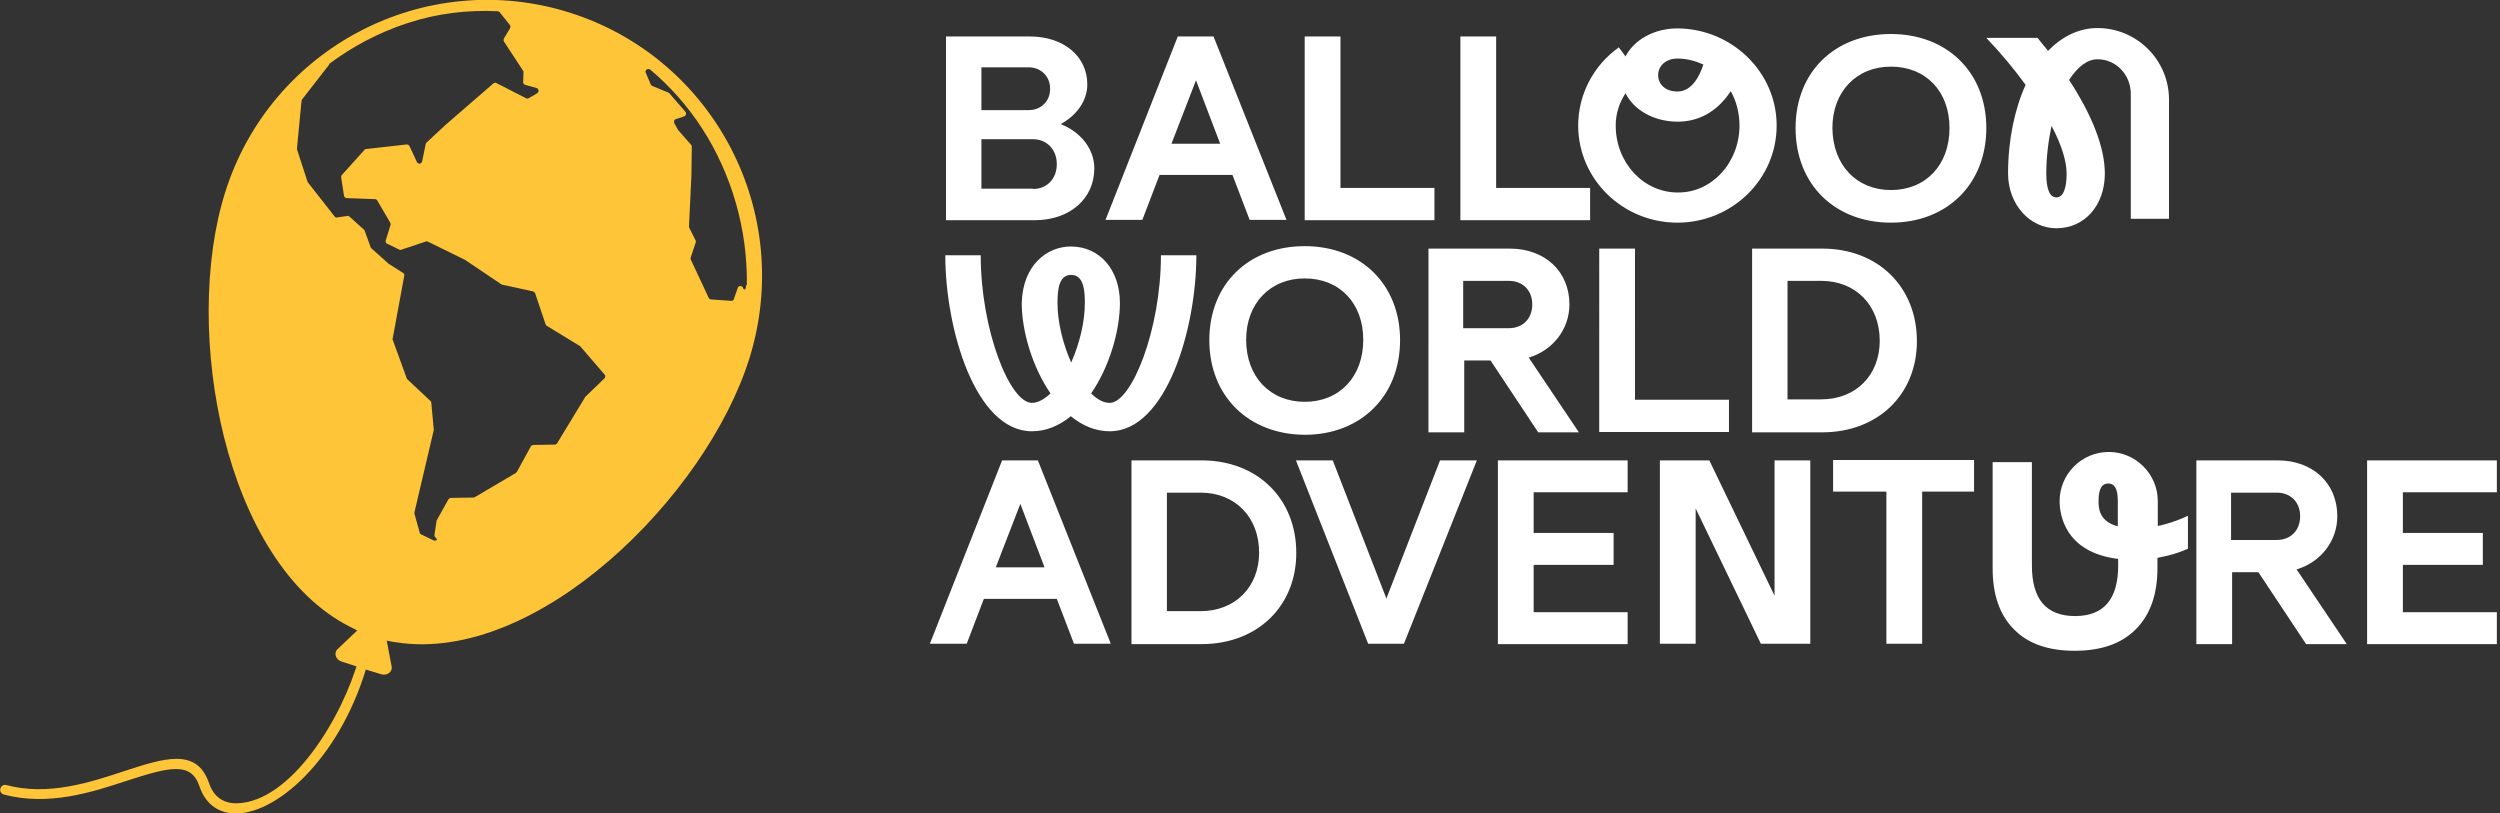 <svg xmlns="http://www.w3.org/2000/svg" width="713" height="232" fill="none"><rect width="100%" height="100%" fill="#333333" stroke="none"/><g clip-path="url(#a)"><path fill="#fff" d="M506.7 35.8c0 15.3-12.7 27.7-28.3 27.7-15.6 0-28.3-12.4-28.3-27.7 0-8.8 4.3-17.1 11.6-22.3l1.9 2.6c2.4-4.7 8.1-8 14.8-8 15.6.1 28.3 12.5 28.3 27.7Zm-10.6 0c0-3.6-.9-7-2.5-9.8-3.1 4.8-8.1 8.7-15.1 8.7-6.8 0-12.5-3.3-14.9-8.1-1.8 2.7-2.8 5.9-2.8 9.2 0 10.6 7.9 19.1 17.7 19.1 9.7.1 17.6-8.5 17.6-19.1Zm-17.7-19.1c-3.4 0-5.5 2.2-5.5 4.7s1.9 4.7 5.5 4.7c4.2 0 6.4-4.6 7.4-7.7-2.2-1-4.7-1.7-7.4-1.7ZM269.7 10.4h24c9.6 0 16.4 5.6 16.4 13.7 0 4.6-3 8.8-7.6 11.3 5.7 2.2 9.6 7.1 9.6 12.6 0 8.7-7 14.8-17 14.8h-25.3V10.4h-.1Zm23.7 21c3.5 0 6.1-2.5 6.1-6.1 0-3.5-2.6-6.1-6.1-6.1h-13.5v12.2h13.5Zm1.2 22.5c4 0 6.8-2.9 6.8-7.1 0-4.1-2.8-7.1-6.8-7.1h-14.7v14.1h14.7v.1ZM335.9 10.4h10.2l20.8 52.3h-10.5l-4.9-12.8h-20.8l-4.9 12.8h-10.5l20.6-52.3ZM348 41l-6.9-18.1-7 18.1H348ZM416.5 10.4h10.2v43.2h26.8v9.2h-37V10.4ZM372.1 10.4h10.2v43.2h26.8v9.2h-37V10.4ZM512.1 36.5c0-16 11.2-26.8 27.2-26.8s27.2 10.9 27.2 26.8c0 16-11.2 27-27.2 27s-27.2-10.9-27.2-27Zm27.2 17.7c9.9 0 16.7-7.1 16.7-17.7C556 26 549.2 19 539.3 19c-9.8 0-16.7 7.1-16.7 17.5.1 10.6 6.9 17.7 16.7 17.7ZM344.9 97c0-16 11.2-26.8 27.2-26.8s27.2 10.9 27.2 26.8c0 16-11.2 27-27.2 27-16-.1-27.2-11-27.2-27Zm27.2 17.6c9.9 0 16.7-7.1 16.7-17.7 0-10.5-6.8-17.5-16.7-17.5-9.8 0-16.7 7.1-16.7 17.5 0 10.6 6.9 17.7 16.7 17.7ZM407.2 70.9h23.4c10 0 17 6.5 17 15.9 0 7.1-4.7 13.1-11.6 15.2l14.3 21.3h-11.6l-13.6-20.5h-7.5v20.5h-10.2V70.9h-.2Zm23.1 22.7c4 0 6.7-2.7 6.7-6.8 0-4-2.7-6.7-6.7-6.7h-13v13.5h13ZM456.1 70.9h10.2V114h26.8v9.2h-37V70.9ZM499.7 70.9h20c15.9 0 27 10.9 27 26.4 0 15.2-11.1 26-27 26h-20V70.9Zm19.7 43c9.9 0 16.7-6.9 16.7-16.7 0-10.1-6.8-17.1-16.7-17.1h-9.6v33.8h9.6ZM285.8 131.3H296l20.8 52.3h-10.5l-4.9-12.8h-20.8l-4.9 12.8h-10.5l20.6-52.3Zm12.1 30.5-6.9-18.1-7 18.1h13.9ZM322.7 131.3h20c15.9 0 27 10.9 27 26.4 0 15.2-11.1 26-27 26h-20v-52.4Zm19.7 43c9.9 0 16.7-6.9 16.7-16.7 0-10.1-6.8-17.1-16.7-17.1h-9.6v33.8h9.6ZM369.6 131.3h10.5l15.3 39.4 15.3-39.4h10.5l-20.8 52.3h-10.2l-20.6-52.3ZM427.2 131.3h37v9.1h-26.8V152h22.8v9.1h-22.8v13.5h26.8v9.1h-37v-52.4ZM473.4 131.3h14.1l18.6 38.6v-38.6h10.2v52.3h-14.1L483.6 145v38.6h-10.2v-52.3ZM537.9 140.2h-15.1v-9H563v9h-14.8v43.4H538v-43.4h-.1ZM626.2 131.3h23.4c10 0 17 6.5 17 15.9 0 7.1-4.7 13.1-11.6 15.2l14.3 21.3h-11.6l-13.6-20.5h-7.5v20.5h-10.2v-52.4h-.2Zm23.1 22.7c4 0 6.7-2.7 6.7-6.8 0-4-2.7-6.7-6.7-6.7h-13V154h13ZM675.1 131.3h37v9.1h-26.8V152h22.8v9.1h-22.8v13.5h26.8v9.1h-37v-52.4ZM598.2 8c11.2 0 20.4 9.1 20.4 20.4v34h-10.9V26.8c0-5.5-4.2-9.9-9.5-9.9-2.9 0-5.7 2.2-8.1 5.9 6.6 10.1 10.2 19.3 10.2 26.7 0 9.1-5.8 15.6-13.8 15.6-7.7 0-13.8-6.9-13.8-15.6 0-9.7 1.9-18.4 5-25.3-3.2-4.4-6.9-8.9-11.2-13.4h14.6c1 1.2 2 2.5 3 3.7 4-4.1 8.8-6.5 14.1-6.5Zm-8.8 41.5c0-3.6-1.5-8.3-4.3-13.6-.9 4.2-1.5 8.9-1.5 13.6 0 4.5 1 6.8 2.9 6.8s2.9-2.5 2.9-6.8ZM341.2 72.8c0 21-8.6 50.2-24.7 50.2-4.1 0-7.8-1.6-11.1-4.3-3.3 2.7-7 4.3-11.1 4.3-16.1 0-24.7-29.1-24.7-50.2h10.1c0 21.3 8.3 42.1 14.6 42.1 1.7 0 3.5-1 5.3-2.7-5.2-7.6-8.2-17.8-8.2-25.8.3-10.9 7.3-16.1 14-16.1 8.3 0 14 6.7 14 16.1 0 8-3 18.2-8.2 25.8 1.7 1.7 3.5 2.7 5.3 2.7 6.2 0 14.6-20.8 14.6-42.1h10.1Zm-31.8 13.6c0-3.5-.3-8-3.9-8-3.4 0-3.9 3.9-3.9 8 0 5.6 1.6 11.8 3.9 17 2.3-5.2 3.9-11.4 3.9-17ZM624 147.1v9.4c-1.8.8-3.8 1.5-5.9 2-.9.2-1.9.4-2.8.6v3c0 7.5-2.1 13.3-6.2 17.4-4.1 4.1-9.9 6.1-17.4 6.1-7.5 0-13.3-2-17.3-6.1-4.1-4.1-6.1-9.9-6.1-17.4v-30.3h11.2v29.5c0 9.6 4.1 14.4 12.3 14.4 8.2 0 12.3-4.8 12.3-14.4v-1.9c-15.4-1.9-16.7-12.9-16.7-16.5 0-7.7 6.3-14 14-14s14 6.3 14 14v7.1c.7-.1 1.4-.3 2.1-.5 2.2-.6 4.4-1.4 6.5-2.4Zm-20-4.2c0-4-1.2-5-2.7-5-1.5 0-2.8.9-2.8 5 0 1.7 0 5.8 5.5 7.2v-7.2Z"/><path fill="#FDC537" d="M162.5 3.6c-41.3-13-85.3 9.9-98.3 51.3-12.3 39.1-.4 105.7 35.7 123.9.7.3 1.3.7 2 1l-5.6 5.3c-1.2 1.1-.6 3.1 1.2 3.6l4.3 1.4 2.7.9 4.2 1.3c1.7.5 3.3-.7 3-2.2l-1.4-7.4c.9.2 1.8.4 2.8.5 40.2 6.2 88.3-41.7 100.6-80.9 13-41.5-9.9-85.6-51.2-98.7Zm9.9 104.3-5.5 5.3c0 .1-.1.1-.1.2l-7.9 13c-.1.2-.4.4-.7.4l-6.1.1c-.3 0-.6.2-.7.4l-4 7.3-.3.3-11.7 6.9c-.1.1-.3.1-.4.1l-6.4.1c-.3 0-.5.2-.7.4l-3.3 5.9c-.1.1-.1.2-.1.3l-.6 4c0 .3.1.5.3.7l.2.2c.6.6-.3.9-1 .5l-3.3-1.6c-.2-.1-.4-.3-.4-.5l-1.5-5.4v-.4l5.5-23.4v-.3l-.7-7.6c0-.2-.1-.4-.3-.5l-6.5-6.1c-.1-.1-.2-.2-.2-.3l-4-11c-.1-.1-.1-.3 0-.4l3.3-17.9c.1-.3-.1-.6-.4-.8l-4.1-2.6-.1-.1-4.8-4.3c-.1-.1-.2-.2-.2-.3l-1.7-4.7c0-.1-.1-.2-.2-.3l-4.1-3.7c-.2-.2-.5-.3-.7-.2l-2.8.4c-.3.1-.6 0-.8-.3L87.8 52c-.1-.1-.1-.2-.1-.2l-3-9.2v-.3L86 28.7c0-.1.1-.3.2-.4l7.7-9.9v-.2c6.6-4.9 14-8.9 22.3-11.6 8.5-2.8 17.1-3.8 25.7-3.4.2 0 .4.1.6.3l2.9 3.6c.2.3.2.6.1.9l-1.8 3c-.1.3-.1.6 0 .8l5.5 8.4c.1.1.1.3.1.5l-.1 2.7c0 .4.2.7.6.8l3.2.9c.7.2.8 1.1.2 1.5l-2.4 1.4c-.2.1-.5.2-.8 0l-8.4-4.3c-.3-.2-.6-.1-.9.1l-13.5 11.7-5.6 5.2c-.1.1-.2.3-.2.4l-1 4.9c-.2.8-1.2.9-1.5.2l-2.1-4.5c-.1-.3-.5-.5-.8-.5l-11.6 1.3c-.2 0-.4.1-.5.3l-6.4 7.1c-.2.2-.2.4-.2.7l.8 5.2c.1.4.4.7.8.7l8.1.3c.3 0 .5.2.6.4l3.7 6.3c.1.2.1.4.1.6l-1.4 4.5c-.1.4.1.8.4.9l3.5 1.7c.2.1.4.1.6 0l6.9-2.3c.2-.1.4-.1.6 0l10.8 5.3s.1 0 .1.1l10.1 6.8c.1.1.2.1.3.1l8.7 1.9c.3.1.5.3.6.5l3 8.9c.1.2.2.3.3.4l9.5 5.8c.1 0 .1.1.2.2l6.8 7.9c.3.3.3.8 0 1.1Zm40.4-26.4c-.1.9-.3 1.5-.9.7V82l-.1-.1c-.4-.5-1.2-.4-1.4.2l-1.1 3.2c-.1.3-.4.6-.8.5l-5.7-.4c-.3 0-.6-.2-.7-.5L197 74c-.1-.2-.1-.4 0-.6l1.4-4.2c.1-.2.1-.4 0-.6l-1.8-3.6c-.1-.1-.1-.3-.1-.4l.7-14.8.1-8c0-.2-.1-.4-.2-.5l-3.6-4.1-.1-.1-1.1-2c-.2-.4 0-1 .4-1.1l2.4-.8c.6-.2.7-.9.4-1.3l-4.6-5.3c-.1-.1-.2-.2-.3-.2l-4.6-1.9c-.2-.1-.3-.2-.4-.4l-1.4-3.3c-.4-.8.6-1.5 1.3-.9 11.2 9.4 19.9 22.4 24.4 38.1 2.2 7.7 3.2 15.5 3.1 23.3-.2-.1-.2 0-.2.2Z"/><path fill="#FDC537" d="M67.3 232c-5 0-8.7-2.7-10.4-7.7-2.4-7.2-8.7-5.5-20.5-1.7-10 3.3-22.5 7.4-35.3 4-.8-.2-1.2-1-1-1.7.2-.8 1-1.2 1.7-1 12 3.2 24-.8 33.7-4 11.1-3.6 20.6-6.8 24.1 3.4 1.3 3.9 4.1 5.9 8 5.8 15.4-.4 30.1-24.4 34.8-41.5.2-.8 1-1.2 1.7-1 .8.2 1.2 1 1 1.7-7.2 26.6-25.1 43.3-37.4 43.7h-.4Z"/></g><defs><clipPath id="a"><path fill="#fff" d="M0 0h712.1v232H0z"/></clipPath></defs></svg>